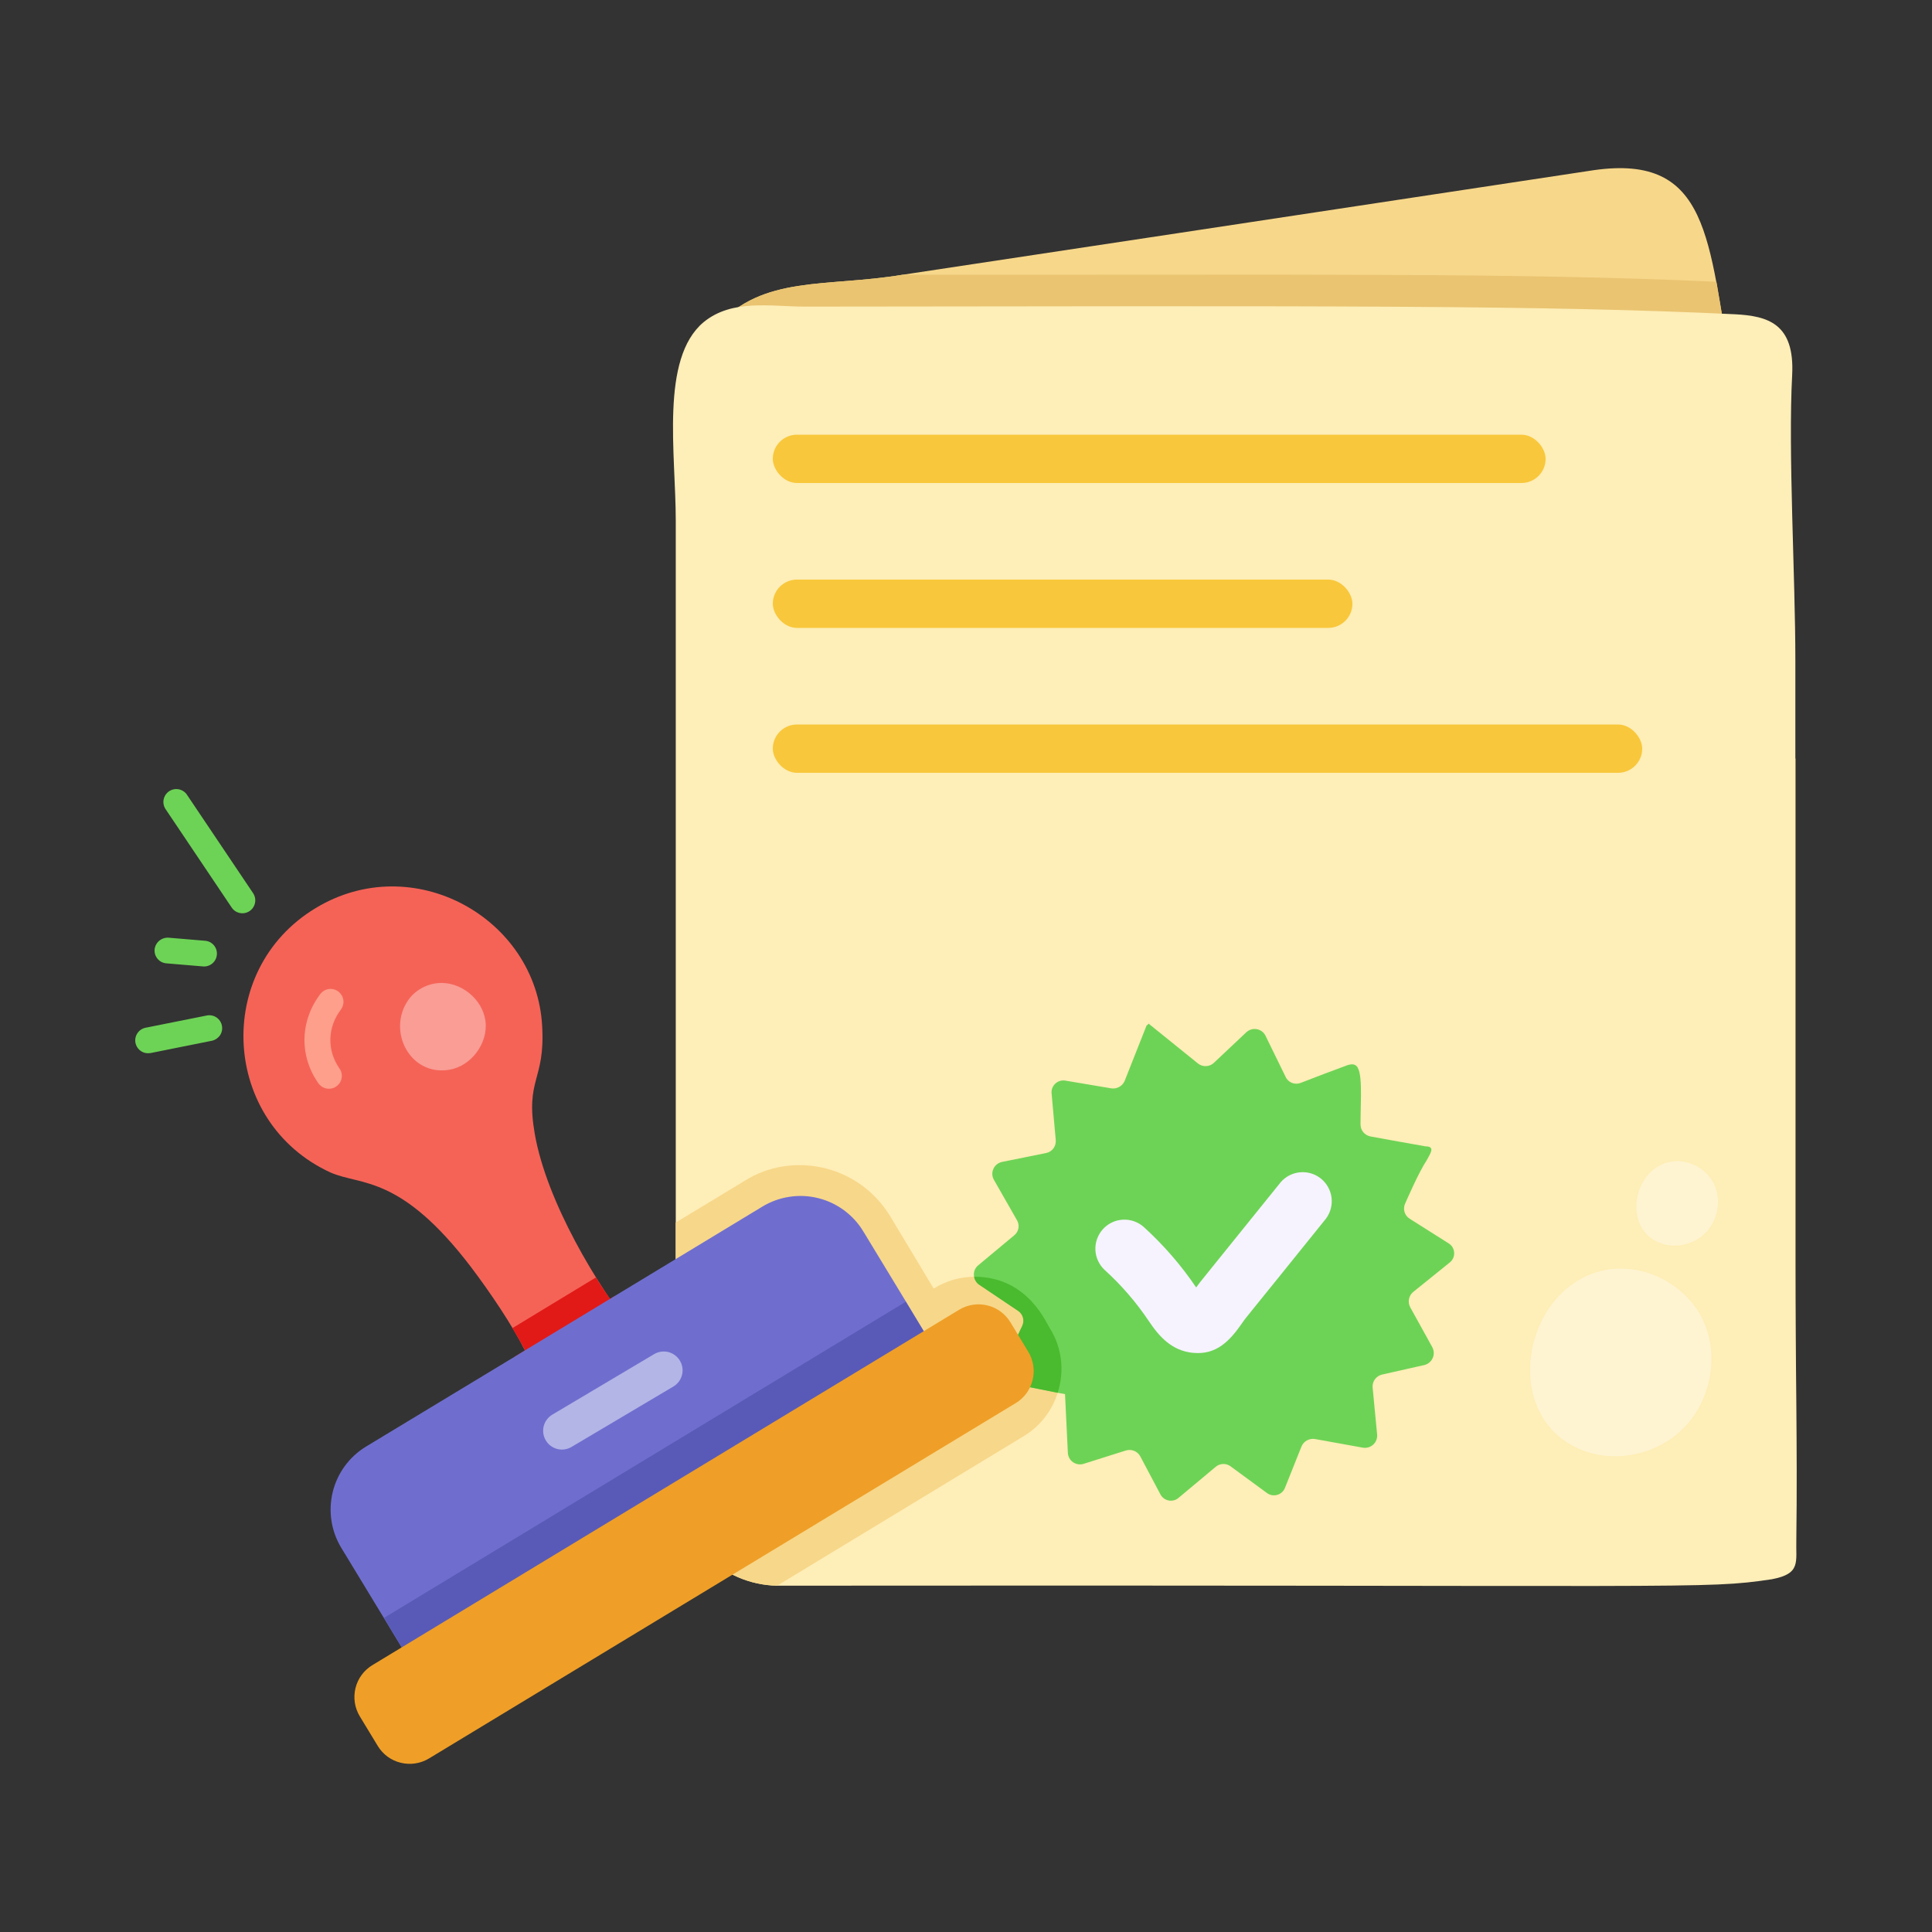 <?xml version="1.0" encoding="UTF-8"?> <svg xmlns="http://www.w3.org/2000/svg" width="40" height="40" viewBox="0 0 40 40" fill="none"><rect x="0" y="0" width="40" height="40" fill="#333333" stroke="none"/><path d="M37.171 15.715V29.318L20.161 32.143C19.885 32.189 19.602 32.181 19.328 32.118C19.055 32.055 18.797 31.938 18.569 31.775C18.341 31.612 18.147 31.405 17.999 31.167C17.851 30.929 17.751 30.664 17.706 30.387C17.559 29.556 14.176 9.082 14.161 9.028C13.924 8.216 14.3 7.358 14.841 6.751C15.803 5.687 17.11 5.952 18.689 5.688C18.913 5.655 28.845 4.154 32.999 3.523C35.395 3.182 35.372 4.968 35.844 7.715C36.223 10.015 37.028 14.867 37.158 15.655C37.165 15.674 37.17 15.694 37.171 15.715Z" fill="#F7D78A"></path><path d="M37.171 15.714V29.317L20.161 32.142C19.885 32.189 19.602 32.18 19.328 32.117C19.055 32.054 18.797 31.938 18.569 31.775C18.341 31.611 18.147 31.405 17.999 31.167C17.851 30.928 17.751 30.663 17.706 30.387C17.559 29.555 14.176 9.082 14.161 9.028C13.924 8.216 14.3 7.358 14.841 6.75C15.803 5.686 17.11 5.952 18.689 5.688C27.242 5.696 31.261 5.641 35.534 5.833C35.553 5.926 35.38 4.811 37.158 15.654C37.165 15.674 37.17 15.694 37.171 15.714Z" fill="#EAC471"></path><path d="M36.682 32.697C35.248 32.91 35.359 32.81 16.089 32.83C15.529 32.819 14.995 32.589 14.603 32.189C14.21 31.789 13.991 31.251 13.991 30.691V10.784C13.991 9.383 13.666 7.429 14.565 6.672C15.159 6.183 15.964 6.348 16.664 6.348C27.6 6.334 31.951 6.317 35.911 6.506C36.607 6.54 37.158 6.702 37.105 7.761C37.019 9.358 37.171 11.942 37.171 13.675V26.196C37.171 28.09 37.217 29.965 37.191 31.865C37.177 32.344 37.297 32.58 36.682 32.697Z" fill="#FEEEB7"></path><path d="M21.205 29.728L16.089 32.83C15.529 32.82 14.995 32.59 14.602 32.19C14.21 31.79 13.99 31.252 13.99 30.691V25.312L15.429 24.441C16.367 23.851 17.744 24.074 18.426 25.173L19.33 26.678L19.343 26.672C19.595 26.516 19.885 26.434 20.181 26.434C21.308 26.434 21.683 27.447 21.745 27.517C22.201 28.268 21.957 29.266 21.205 29.728Z" fill="#F7D78A"></path><path d="M29.257 26.75C29.212 26.788 29.182 26.84 29.171 26.898C29.16 26.956 29.17 27.016 29.198 27.067L29.654 27.892C29.672 27.927 29.683 27.965 29.684 28.004C29.686 28.043 29.678 28.082 29.662 28.118C29.646 28.154 29.622 28.185 29.592 28.21C29.562 28.235 29.526 28.253 29.488 28.262L28.61 28.46C28.551 28.475 28.499 28.51 28.464 28.56C28.429 28.609 28.413 28.67 28.419 28.73L28.512 29.701C28.515 29.74 28.51 29.779 28.495 29.815C28.481 29.852 28.459 29.884 28.43 29.91C28.401 29.936 28.367 29.956 28.329 29.966C28.292 29.977 28.252 29.979 28.214 29.972L27.224 29.793C27.168 29.784 27.11 29.794 27.059 29.822C27.009 29.849 26.97 29.892 26.947 29.945L26.604 30.804C26.59 30.839 26.569 30.871 26.54 30.896C26.512 30.922 26.479 30.94 26.442 30.95C26.406 30.96 26.367 30.962 26.33 30.955C26.293 30.948 26.258 30.932 26.228 30.909L25.481 30.361C25.437 30.327 25.382 30.309 25.326 30.31C25.269 30.311 25.215 30.331 25.172 30.367L24.406 31.007C24.378 31.032 24.345 31.051 24.308 31.061C24.272 31.071 24.234 31.073 24.197 31.066C24.16 31.059 24.125 31.044 24.095 31.021C24.065 30.998 24.04 30.969 24.023 30.935L23.607 30.15C23.579 30.099 23.534 30.059 23.48 30.038C23.426 30.016 23.366 30.014 23.31 30.031L22.432 30.308C22.395 30.319 22.357 30.322 22.319 30.315C22.281 30.309 22.245 30.294 22.214 30.272C22.183 30.25 22.157 30.221 22.139 30.187C22.121 30.153 22.11 30.116 22.109 30.077L22.05 28.863L21.898 28.836L20.947 28.645C20.789 28.612 20.697 28.44 20.769 28.295L21.165 27.45C21.19 27.397 21.195 27.336 21.18 27.279C21.164 27.222 21.129 27.173 21.08 27.14L20.274 26.599C20.152 26.517 20.111 26.313 20.254 26.196L21 25.575C21.046 25.538 21.076 25.485 21.086 25.427C21.096 25.369 21.084 25.309 21.053 25.259L20.578 24.427C20.558 24.392 20.547 24.354 20.545 24.315C20.543 24.275 20.551 24.236 20.567 24.2C20.583 24.164 20.607 24.133 20.638 24.108C20.669 24.083 20.705 24.066 20.743 24.057L21.66 23.872C21.721 23.859 21.774 23.825 21.811 23.775C21.847 23.725 21.864 23.663 21.858 23.602L21.773 22.645C21.768 22.606 21.772 22.567 21.785 22.531C21.799 22.494 21.82 22.462 21.849 22.435C21.877 22.409 21.911 22.39 21.948 22.379C21.985 22.368 22.025 22.367 22.063 22.374L23.007 22.533C23.063 22.542 23.121 22.532 23.171 22.504C23.222 22.477 23.261 22.433 23.284 22.381L23.733 21.246C23.739 21.219 23.772 21.219 23.779 21.192L24.802 22.018C24.849 22.056 24.909 22.076 24.969 22.073C25.03 22.071 25.088 22.047 25.132 22.005L25.805 21.371C25.834 21.344 25.868 21.325 25.906 21.314C25.943 21.303 25.983 21.301 26.021 21.308C26.06 21.315 26.096 21.331 26.127 21.354C26.159 21.378 26.184 21.409 26.201 21.444L26.617 22.295C26.67 22.414 26.809 22.466 26.927 22.421C27.251 22.295 27.581 22.17 27.904 22.051C27.951 22.038 28.01 22.024 28.056 22.051C28.226 22.127 28.168 22.752 28.168 23.278C28.168 23.404 28.253 23.503 28.373 23.529C28.386 23.532 29.502 23.734 29.514 23.734C29.728 23.734 29.605 23.892 29.541 24.018C29.372 24.271 29.128 24.838 29.093 24.916C29.067 24.971 29.062 25.033 29.079 25.091C29.096 25.15 29.134 25.2 29.185 25.232L29.99 25.741C30.024 25.761 30.052 25.79 30.073 25.824C30.093 25.858 30.105 25.897 30.107 25.937C30.108 25.977 30.101 26.016 30.084 26.052C30.067 26.088 30.041 26.119 30.01 26.143L29.257 26.75Z" fill="#6DD356"></path><path d="M21.898 28.836L20.947 28.645C20.789 28.612 20.697 28.44 20.769 28.295L21.165 27.45C21.19 27.397 21.195 27.336 21.18 27.279C21.164 27.222 21.128 27.173 21.079 27.14L20.274 26.599C20.246 26.58 20.222 26.555 20.204 26.527C20.186 26.499 20.174 26.467 20.168 26.434H20.181C21.308 26.434 21.683 27.447 21.746 27.516C21.996 27.925 22.036 28.407 21.898 28.836Z" fill="#4ABA2F"></path><path d="M24.704 28.01C24.268 27.968 24.006 27.683 23.784 27.35C23.525 26.964 23.22 26.61 22.875 26.297C22.758 26.19 22.687 26.04 22.679 25.881C22.672 25.722 22.728 25.566 22.835 25.448C22.942 25.33 23.092 25.259 23.251 25.252C23.41 25.244 23.566 25.3 23.684 25.407C24.093 25.779 24.457 26.199 24.765 26.655C24.854 26.529 24.893 26.493 26.518 24.474C26.62 24.357 26.764 24.284 26.919 24.271C27.074 24.257 27.228 24.304 27.349 24.402C27.47 24.5 27.548 24.64 27.568 24.795C27.587 24.949 27.546 25.105 27.454 25.229C25.696 27.414 25.815 27.251 25.718 27.391C25.457 27.77 25.178 28.055 24.704 28.009V28.01Z" fill="#F6F3FE"></path><path d="M13.218 27.7L11.31 28.856C11.176 28.55 11.028 28.251 10.868 27.958C10.604 27.431 10.14 26.746 9.753 26.235C8.288 24.309 7.466 24.551 6.842 24.275C4.591 23.242 4.405 20.088 6.532 18.803C8.55 17.579 11.104 19.002 11.225 21.245C11.29 22.383 10.87 22.325 11.073 23.483C11.316 24.86 12.337 26.6 13.218 27.7Z" fill="#F56357"></path><path d="M10.609 27.497L12.338 26.448C12.43 26.6 12.527 26.747 12.629 26.891L12.741 26.824C12.994 27.211 13.268 27.593 13.557 27.96L11.274 29.339C11.087 28.913 10.877 28.496 10.652 28.091L10.871 27.956C10.788 27.801 10.701 27.648 10.609 27.497Z" fill="#E11A17"></path><path d="M7.576 29.951L10.652 28.091L10.871 27.957L15.783 24.982C15.954 24.878 16.144 24.809 16.341 24.779C16.539 24.748 16.741 24.757 16.935 24.805C17.129 24.852 17.312 24.938 17.473 25.056C17.634 25.175 17.771 25.324 17.874 25.495L18.764 26.961L19.349 27.929L8.538 34.475L7.953 33.507L7.063 32.041C6.855 31.696 6.793 31.282 6.889 30.89C6.985 30.498 7.232 30.161 7.576 29.951Z" fill="#6F6ECF"></path><path d="M7.949 33.497L18.753 26.951L19.339 27.918L8.535 34.463L7.949 33.497Z" fill="#595AB7"></path><path d="M21.029 29.05L8.882 36.407C8.706 36.513 8.496 36.545 8.297 36.496C8.097 36.448 7.926 36.322 7.82 36.146L7.45 35.536C7.343 35.36 7.311 35.15 7.36 34.95C7.409 34.751 7.535 34.58 7.711 34.474L19.858 27.117C19.945 27.064 20.041 27.029 20.142 27.014C20.242 26.998 20.345 27.003 20.443 27.027C20.542 27.051 20.635 27.095 20.717 27.155C20.799 27.215 20.868 27.291 20.921 27.378L21.29 27.988C21.396 28.164 21.428 28.374 21.379 28.573C21.33 28.773 21.205 28.944 21.029 29.05Z" fill="#EF9F27"></path><path d="M11.3 29.821C11.274 29.777 11.256 29.729 11.249 29.678C11.242 29.628 11.245 29.576 11.257 29.526C11.27 29.477 11.292 29.43 11.323 29.39C11.353 29.349 11.392 29.314 11.436 29.288L13.543 28.036C13.632 27.983 13.738 27.968 13.838 27.993C13.938 28.019 14.024 28.083 14.077 28.172C14.13 28.261 14.146 28.367 14.12 28.467C14.095 28.567 14.031 28.653 13.942 28.706L11.833 29.957C11.744 30.01 11.638 30.025 11.538 30C11.438 29.974 11.352 29.91 11.3 29.821Z" fill="#B3B5E6"></path><path opacity="0.37" d="M33.135 26.317C33.947 26.107 34.871 26.549 35.244 27.302C35.616 28.054 35.421 29.037 34.81 29.612C34.255 30.135 33.382 30.305 32.686 29.994C31.074 29.276 31.527 26.732 33.135 26.317ZM34.534 24.065C34.9 23.97 35.315 24.169 35.483 24.507C35.651 24.846 35.563 25.289 35.288 25.547C35.038 25.782 34.645 25.859 34.332 25.719C33.606 25.396 33.81 24.251 34.534 24.065Z" fill="white"></path><path d="M6.588 22.423C6.19 21.852 6.212 21.123 6.641 20.568C6.686 20.516 6.749 20.483 6.817 20.476C6.885 20.469 6.954 20.489 7.008 20.531C7.062 20.573 7.098 20.634 7.108 20.701C7.119 20.769 7.102 20.838 7.063 20.895C6.779 21.262 6.765 21.743 7.026 22.118C7.047 22.146 7.062 22.179 7.07 22.213C7.078 22.248 7.079 22.284 7.073 22.319C7.068 22.354 7.055 22.387 7.036 22.417C7.017 22.447 6.992 22.473 6.963 22.493C6.934 22.514 6.901 22.528 6.866 22.535C6.832 22.543 6.796 22.543 6.761 22.537C6.726 22.53 6.693 22.517 6.663 22.497C6.634 22.477 6.608 22.452 6.588 22.423Z" fill="#FE9F8B"></path><path d="M4.797 18.79L3.428 16.752C3.389 16.694 3.374 16.622 3.388 16.552C3.402 16.483 3.442 16.422 3.501 16.382C3.56 16.343 3.632 16.328 3.701 16.342C3.77 16.355 3.832 16.396 3.871 16.455L5.24 18.492C5.279 18.551 5.294 18.623 5.28 18.692C5.267 18.762 5.226 18.823 5.167 18.863C5.109 18.902 5.037 18.917 4.967 18.903C4.898 18.89 4.836 18.849 4.797 18.79ZM4.194 20.008L3.444 19.945C3.373 19.939 3.308 19.906 3.263 19.852C3.217 19.798 3.195 19.728 3.201 19.657C3.208 19.588 3.242 19.523 3.296 19.478C3.349 19.433 3.419 19.41 3.489 19.414L4.239 19.477C4.275 19.479 4.31 19.488 4.342 19.503C4.374 19.519 4.402 19.541 4.426 19.568C4.449 19.595 4.467 19.626 4.478 19.66C4.489 19.694 4.493 19.73 4.49 19.765C4.487 19.801 4.477 19.836 4.461 19.867C4.444 19.899 4.421 19.927 4.394 19.949C4.366 19.972 4.334 19.989 4.3 19.999C4.266 20.009 4.23 20.012 4.194 20.008ZM2.805 21.592C2.798 21.558 2.798 21.522 2.805 21.488C2.812 21.453 2.825 21.421 2.845 21.392C2.864 21.363 2.889 21.337 2.918 21.318C2.947 21.299 2.98 21.285 3.015 21.278L4.291 21.023C4.359 21.012 4.429 21.028 4.485 21.067C4.542 21.107 4.581 21.167 4.594 21.234C4.608 21.302 4.595 21.372 4.558 21.43C4.52 21.488 4.462 21.529 4.395 21.546L3.119 21.802C3.084 21.808 3.049 21.808 3.015 21.802C2.98 21.795 2.948 21.781 2.919 21.762C2.889 21.742 2.864 21.717 2.845 21.688C2.826 21.659 2.812 21.626 2.805 21.592Z" fill="#6DD356"></path><path opacity="0.37" d="M8.45 20.709C8.589 20.506 8.825 20.376 9.069 20.354C9.531 20.311 9.992 20.681 10.051 21.141C10.109 21.6 9.756 22.074 9.299 22.149C8.489 22.281 8.009 21.348 8.45 20.709Z" fill="white"></path><rect x="16" y="9" width="16" height="1" rx="0.5" fill="#F8C73B"></rect><rect x="16" y="12" width="12" height="1" rx="0.5" fill="#F8C73B"></rect><rect x="16" y="15" width="18" height="1" rx="0.5" fill="#F8C73B"></rect></svg> 
